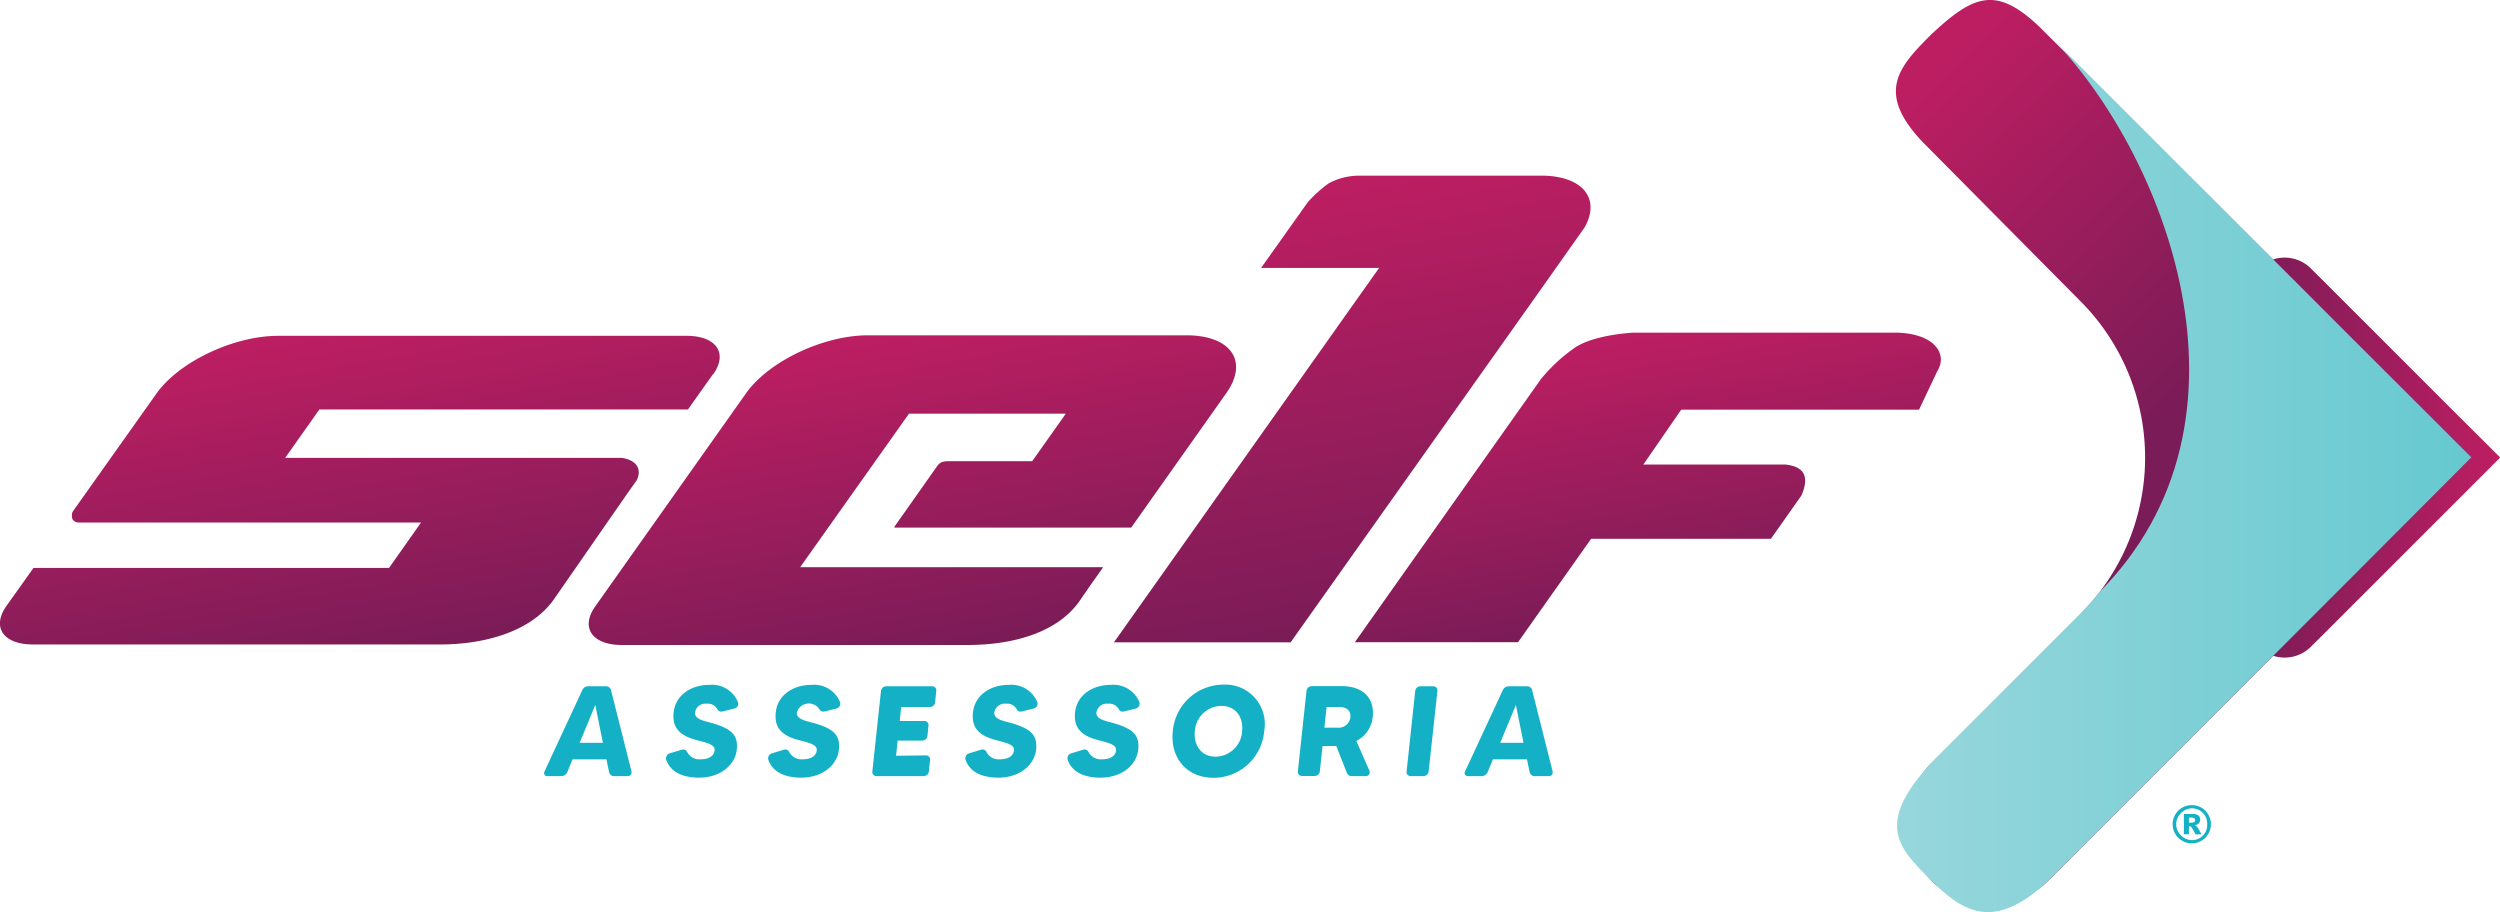 <svg xmlns="http://www.w3.org/2000/svg" xmlns:xlink="http://www.w3.org/1999/xlink" id="Layer_1" data-name="Layer 1" viewBox="0 0 330 120.39"><defs><style>.cls-1{fill:url(#Sfumatura_senza_nome_2);}.cls-2{fill:url(#Sfumatura_senza_nome_2-2);}.cls-3{fill:url(#Sfumatura_senza_nome_2-3);}.cls-4{fill:url(#New_Gradient_Swatch_copy_4);}.cls-5{fill:#14b1c6;}.cls-6{fill:url(#linear-gradient);}.cls-7{fill:url(#linear-gradient-2);}.cls-8{fill:url(#linear-gradient-3);}.cls-9{fill:url(#linear-gradient-4);}</style><linearGradient id="Sfumatura_senza_nome_2" x1="305.1" y1="63.77" x2="338.42" y2="63.77" gradientUnits="userSpaceOnUse"><stop offset="0" stop-color="#7a1c57"></stop><stop offset="1" stop-color="#bd1e62"></stop></linearGradient><linearGradient id="Sfumatura_senza_nome_2-2" x1="305.1" y1="35.76" x2="338.42" y2="35.76" gradientTransform="matrix(1, 0, 0, -1, 0, 98.05)" xlink:href="#Sfumatura_senza_nome_2"></linearGradient><linearGradient id="Sfumatura_senza_nome_2-3" x1="280.03" y1="71.36" x2="242.28" y2="32.34" xlink:href="#Sfumatura_senza_nome_2"></linearGradient><linearGradient id="New_Gradient_Swatch_copy_4" x1="258.83" y1="65.12" x2="334.64" y2="65.12" gradientUnits="userSpaceOnUse"><stop offset="0" stop-color="#97d7dc"></stop><stop offset="1" stop-color="#66c9d0"></stop></linearGradient><linearGradient id="linear-gradient" x1="132.56" y1="88.87" x2="125.05" y2="46.27" xlink:href="#Sfumatura_senza_nome_2"></linearGradient><linearGradient id="linear-gradient-2" x1="191.63" y1="85.2" x2="181.34" y2="26.84" xlink:href="#Sfumatura_senza_nome_2"></linearGradient><linearGradient id="linear-gradient-3" x1="228.63" y1="83.9" x2="222.07" y2="46.71" xlink:href="#Sfumatura_senza_nome_2"></linearGradient><linearGradient id="linear-gradient-4" x1="59.77" y1="89.3" x2="52.05" y2="45.48" xlink:href="#Sfumatura_senza_nome_2"></linearGradient></defs><title>logoself</title><path class="cls-1" d="M316.41,71c-.09.1-.16.22-.25.32l-.21.25c-.2.23-.41.47-.64.69l-8.78,8.78A4.9,4.9,0,0,0,313.46,88l18-18,6.93-6.93-6.93-6.93-18-18C320.26,44.9,326.63,60.82,316.41,71Z" transform="translate(-8.42 -2.63)"></path><path class="cls-2" d="M316.41,55c-.09-.09-.16-.21-.25-.32l-.21-.24c-.2-.24-.41-.47-.64-.7L306.53,45a4.9,4.9,0,0,1,6.93-6.93l18,18L338.42,63l-6.93,6.93-18,18C320.26,81.17,326.63,65.24,316.41,55Z" transform="translate(-8.42 -2.63)"></path><path class="cls-3" d="M263.33,118.85a11,11,0,0,0,15.5,0l40.32-40.32L334.64,63,319.15,47.54,277.65,6.19c-5.74-5.46-8.69-4.26-14.32,1h0c-4.28,4.28-7.36,7.62-1.1,14.21L283,42.35a29.24,29.24,0,0,1,0,41.37l-19.63,19.63a11,11,0,0,0,0,15.5Z" transform="translate(-8.42 -2.63)"></path><path class="cls-4" d="M285.43,80.9c-.21.22-.37.48-.56.72l-.47.55c-.46.53-.93,1-1.44,1.55l-19.63,19.63c-7.51,8.14-4.28,11.22,0,15.5s8.42,6.72,15.5,0l40.32-40.32L334.64,63,319.15,47.54,278.83,7.21C294,22.43,308.28,58.05,285.43,80.9Z" transform="translate(-8.42 -2.63)"></path><path class="cls-5" d="M88.82,104.56l-.35-1.7H84l-.7,1.7a.89.89,0,0,1-.79.52H80.64a.41.41,0,0,1-.35-.61l5-10.76a.85.85,0,0,1,.76-.49h2.36a.67.67,0,0,1,.66.49l2.71,10.76a.5.5,0,0,1-.49.61H89.49A.67.67,0,0,1,88.82,104.56ZM88,100.68l-1-5-2.07,5Z" transform="translate(-8.42 -2.63)"></path><path class="cls-5" d="M105.67,101.61c-.21,1.93-2.07,3.67-5,3.67-2,0-3.75-.67-4.32-2.4a.69.69,0,0,1,.48-.81l1.59-.48a.57.57,0,0,1,.69.27,1.81,1.81,0,0,0,1.79,1c1,0,1.77-.39,1.85-1.17s-1-1-2.34-1.36c-2.31-.59-3.28-1.67-3.07-3.66.25-2.29,2.29-3.64,4.75-3.64a3.7,3.7,0,0,1,3.75,2.3.65.65,0,0,1-.5.83l-1.58.39a.57.57,0,0,1-.63-.27,1.43,1.43,0,0,0-1.43-.76,1.39,1.39,0,0,0-1.54,1.14c-.1.93,1.3,1.15,2.18,1.4C105.12,98.85,105.87,99.74,105.67,101.61Z" transform="translate(-8.42 -2.63)"></path><path class="cls-5" d="M119.15,101.61c-.2,1.93-2.07,3.67-5,3.67-2,0-3.76-.67-4.32-2.4a.69.69,0,0,1,.48-.81l1.59-.48a.56.56,0,0,1,.68.27,1.84,1.84,0,0,0,1.8,1c1,0,1.77-.39,1.85-1.17s-1-1-2.35-1.36c-2.3-.59-3.27-1.67-3.06-3.66.24-2.29,2.29-3.64,4.74-3.64a3.69,3.69,0,0,1,3.75,2.3.66.66,0,0,1-.49.83l-1.58.39a.59.59,0,0,1-.64-.27,1.66,1.66,0,0,0-3,.38c-.1.93,1.3,1.15,2.19,1.4C118.6,98.85,119.35,99.74,119.15,101.61Z" transform="translate(-8.42 -2.63)"></path><path class="cls-5" d="M130.65,102.34a.53.53,0,0,1,.54.61l-.16,1.52a.7.7,0,0,1-.68.61h-6.23a.54.54,0,0,1-.55-.61l1.14-10.64a.7.7,0,0,1,.68-.61h6.08a.53.53,0,0,1,.54.61l-.16,1.52a.68.68,0,0,1-.67.6h-3.8l-.19,1.85h3.25a.53.53,0,0,1,.54.61l-.14,1.37a.7.7,0,0,1-.68.61h-3.25l-.21,2Z" transform="translate(-8.42 -2.63)"></path><path class="cls-5" d="M145.18,101.61c-.21,1.93-2.07,3.67-5,3.67-2,0-3.75-.67-4.32-2.4a.69.69,0,0,1,.48-.81l1.59-.48a.57.57,0,0,1,.69.27,1.81,1.81,0,0,0,1.79,1c1,0,1.77-.39,1.85-1.17s-1-1-2.34-1.36c-2.31-.59-3.28-1.67-3.07-3.66.25-2.29,2.29-3.64,4.75-3.64a3.7,3.7,0,0,1,3.75,2.3.65.65,0,0,1-.5.83l-1.58.39a.57.57,0,0,1-.63-.27,1.43,1.43,0,0,0-1.43-.76,1.4,1.4,0,0,0-1.54,1.14c-.1.93,1.3,1.15,2.19,1.4C144.63,98.85,145.38,99.74,145.18,101.61Z" transform="translate(-8.42 -2.63)"></path><path class="cls-5" d="M158.66,101.61c-.2,1.93-2.07,3.67-5,3.67-2,0-3.76-.67-4.32-2.4a.69.69,0,0,1,.48-.81l1.59-.48a.56.56,0,0,1,.68.27,1.84,1.84,0,0,0,1.8,1c1,0,1.77-.39,1.85-1.17s-1-1-2.34-1.36c-2.31-.59-3.28-1.67-3.07-3.66.24-2.29,2.29-3.64,4.74-3.64a3.71,3.71,0,0,1,3.76,2.3.67.67,0,0,1-.5.83l-1.58.39a.57.57,0,0,1-.63-.27,1.44,1.44,0,0,0-1.43-.76,1.39,1.39,0,0,0-1.54,1.14c-.1.93,1.29,1.15,2.18,1.4C158.11,98.85,158.86,99.74,158.66,101.61Z" transform="translate(-8.42 -2.63)"></path><path class="cls-5" d="M175.29,99.15a6.71,6.71,0,0,1-6.69,6.15c-3.5,0-5.75-2.62-5.37-6.15A6.72,6.72,0,0,1,169.92,93,5.21,5.21,0,0,1,175.29,99.15Zm-2.91,0c.18-1.68-.69-3.34-2.76-3.34a3.55,3.55,0,0,0-3.48,3.34c-.17,1.68.7,3.36,2.76,3.36A3.56,3.56,0,0,0,172.38,99.15Z" transform="translate(-8.42 -2.63)"></path><path class="cls-5" d="M188.7,105.08h-1.86a.68.68,0,0,1-.63-.42l-1.4-3.56-.17,0H183l-.36,3.35a.69.69,0,0,1-.66.61h-1.69a.54.54,0,0,1-.55-.61l1.14-10.64a.7.7,0,0,1,.68-.61h3.94c3,0,4.38,1.71,4.12,4.1a4,4,0,0,1-2.16,3.14l1.73,3.94A.51.51,0,0,1,188.7,105.08Zm-5.46-6.4h1.66a1.57,1.57,0,0,0,1.77-1.36c.09-.88-.51-1.37-1.48-1.37h-1.66Z" transform="translate(-8.42 -2.63)"></path><path class="cls-5" d="M195.92,93.22h1.69a.54.54,0,0,1,.55.61L197,104.47a.69.69,0,0,1-.67.61h-1.7a.53.53,0,0,1-.54-.61l1.14-10.64A.68.68,0,0,1,195.92,93.22Z" transform="translate(-8.42 -2.63)"></path><path class="cls-5" d="M210.33,104.56l-.35-1.7h-4.49l-.7,1.7a.89.89,0,0,1-.79.52h-1.84a.41.41,0,0,1-.36-.61l5-10.76a.85.85,0,0,1,.76-.49H210a.66.66,0,0,1,.66.49l2.71,10.76a.49.49,0,0,1-.49.61H211A.67.67,0,0,1,210.33,104.56Zm-.81-3.88-1-5-2.07,5Z" transform="translate(-8.42 -2.63)"></path><path class="cls-6" d="M128.41,57.23h20.7l-4.44,6.28H133.43a2.3,2.3,0,0,0-.76.15,1.8,1.8,0,0,0-.52.46l-5.64,8a.13.13,0,0,0,0,.15.16.16,0,0,0,.13,0h31.1l12.54-17.73c3-4.22.64-7.65-5.26-7.65H123c-5.9,0-13.11,3.43-16.1,7.65L87,82.66c-2,2.82-.42,5.11,3.51,5.11h45.59c5.89,0,11.82-1.55,14.81-5.79l1.29-1.88,1.84-2.6h-40Z" transform="translate(-8.42 -2.63)"></path><path class="cls-7" d="M217.6,32.63c2.07-3.71-.14-6.63-5.28-6.81h-24.8a8.67,8.67,0,0,0-3.7,1,17.54,17.54,0,0,0-2.75,2.47L174.88,38h15.58l-35,49.42h23.32L211.9,40.7Z" transform="translate(-8.42 -2.63)"></path><path class="cls-8" d="M258.88,46.54H224.07s-5,.21-7.68,1.92a22.09,22.09,0,0,0-4.56,4.2L187.26,87.4H208.8l9.65-13.65h23.73l.51-.72,3.52-5c1.11-2.55.31-3.82-2.12-4.08l-4.46,0H225.34l5-7.24h31.39l2.43-5.12C265.47,49.5,264,46.72,258.88,46.54Z" transform="translate(-8.42 -2.63)"></path><path class="cls-9" d="M92.48,66c.71-1.48-.08-2.66-2-2.93H46.06l4.52-6.39H99.23L102.55,52l0,.06c2-2.82.43-5.1-3.5-5.1H45.14c-5.89,0-13.1,3.42-16.09,7.65L18,70.19a1.42,1.42,0,0,0,0,1,1,1,0,0,0,.72.41H64l-4.23,6H12.84l-3.56,5c-2,2.82-.42,5.1,3.5,5.1H66.5c5.89,0,12-1.69,15-5.91l9.66-13.92Z" transform="translate(-8.42 -2.63)"></path><path class="cls-5" d="M300.26,111.43a2.43,2.43,0,0,1-.34,1.26,2.46,2.46,0,0,1-.92.92,2.49,2.49,0,0,1-1.27.34,2.43,2.43,0,0,1-1.26-.34,2.39,2.39,0,0,1-.92-.92,2.5,2.5,0,0,1,0-2.52,2.49,2.49,0,0,1,.92-.93,2.52,2.52,0,0,1,1.26-.33,2.47,2.47,0,0,1,2.19,1.26A2.43,2.43,0,0,1,300.26,111.43Zm-.49,0a2,2,0,0,0-3.48-1.44,2,2,0,0,0,0,2.88,2,2,0,0,0,3.48-1.44Zm-3.08-1.35h1.2a1.07,1.07,0,0,1,.74.21.76.76,0,0,1,.06,1,1.06,1.06,0,0,1-.55.29,1,1,0,0,1,.23.12,2.88,2.88,0,0,1,.21.28s.15.27.44.78h-.8a5.71,5.71,0,0,0-.52-.92.34.34,0,0,0-.26-.15h-.08v1.06h-.67Zm.67,1.14h.29a.71.71,0,0,0,.41-.09.29.29,0,0,0,.12-.24.32.32,0,0,0-.12-.25.62.62,0,0,0-.39-.09h-.31Z" transform="translate(-8.42 -2.63)"></path></svg>